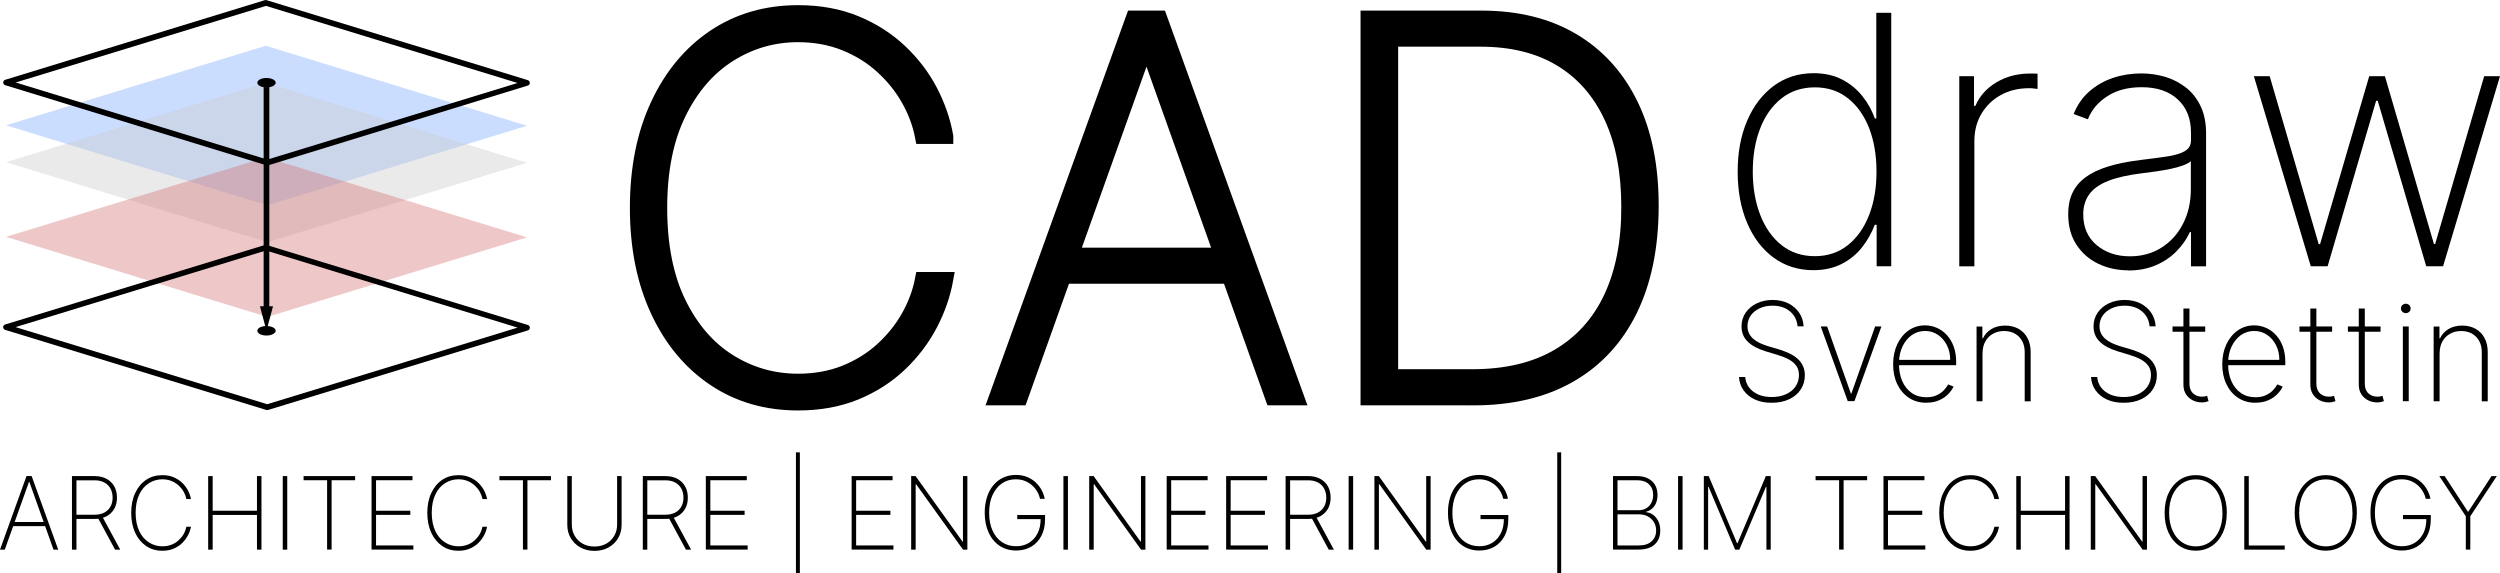 <?xml version="1.0" encoding="UTF-8"?><svg id="Ebene_2" xmlns="http://www.w3.org/2000/svg" viewBox="0 0 344.31 78.96"><defs><style>.cls-1{fill:#7daaff;}.cls-1,.cls-2,.cls-3{isolation:isolate;opacity:.4;}.cls-2{fill:#d67478;}.cls-3{fill:#ccc;}.cls-4{stroke:#000;stroke-miterlimit:10;stroke-width:2px;}</style></defs><g id="Ebene_1-2"><path class="cls-4" d="m130.29,18.82h-3.27c-.34-1.77-.98-3.49-1.92-5.15-.94-1.66-2.14-3.16-3.62-4.5-1.47-1.34-3.18-2.4-5.13-3.18-1.94-.78-4.09-1.18-6.44-1.18-3.44,0-6.61.92-9.5,2.75-2.89,1.83-5.2,4.52-6.93,8.07-1.73,3.54-2.59,7.88-2.59,13.01s.86,9.52,2.59,13.07c1.73,3.55,4.04,6.23,6.93,8.04s6.06,2.72,9.5,2.72c2.35,0,4.5-.39,6.44-1.16,1.94-.78,3.65-1.83,5.13-3.17,1.47-1.34,2.68-2.84,3.62-4.51.94-1.67,1.58-3.39,1.92-5.17h3.27c-.38,2.11-1.1,4.18-2.16,6.21-1.07,2.03-2.46,3.87-4.19,5.51-1.73,1.65-3.77,2.95-6.11,3.91-2.34.96-4.98,1.44-7.91,1.44-4.36,0-8.21-1.11-11.53-3.34-3.32-2.22-5.93-5.36-7.81-9.4-1.88-4.04-2.83-8.76-2.83-14.17s.94-10.12,2.83-14.17c1.88-4.04,4.49-7.17,7.81-9.4,3.32-2.22,7.17-3.34,11.53-3.34,2.93,0,5.57.48,7.91,1.44,2.34.96,4.38,2.26,6.11,3.89,1.73,1.63,3.13,3.46,4.19,5.48,1.06,2.03,1.79,4.12,2.16,6.26Z"/><path class="cls-4" d="m140.54,54.82h-3.38L156.06,2.46h3.68l18.9,52.36h-3.38l-17.23-48.25h-.26l-17.23,48.25Zm4.78-19.71h25.16v2.97h-25.16v-2.97Z"/><path class="cls-4" d="m202.9,54.82h-14.52V2.46h15.65c4.91,0,9.11,1.04,12.6,3.12,3.49,2.08,6.17,5.06,8.04,8.94,1.87,3.88,2.79,8.53,2.77,13.95-.02,5.54-.99,10.27-2.91,14.2-1.93,3.93-4.71,6.94-8.36,9.03-3.65,2.09-8.07,3.13-13.27,3.13Zm-11.33-2.97h11.2c4.67,0,8.61-.93,11.81-2.8,3.2-1.87,5.63-4.55,7.27-8.04,1.64-3.49,2.46-7.68,2.44-12.55,0-4.81-.79-8.93-2.38-12.36-1.59-3.43-3.89-6.07-6.92-7.91-3.03-1.84-6.73-2.76-11.11-2.76h-12.32v46.43Z"/><path d="m249.76,37.21c-2.1,0-3.94-.58-5.51-1.74-1.57-1.16-2.78-2.76-3.64-4.8-.86-2.04-1.29-4.38-1.29-7.03s.43-4.96,1.3-7c.87-2.04,2.09-3.64,3.66-4.81,1.57-1.16,3.4-1.75,5.49-1.75,1.5,0,2.8.29,3.91.86,1.11.57,2.04,1.33,2.8,2.28.76.94,1.33,1.98,1.73,3.1h.2V1.76h2.06v34.91h-2.01v-5.71h-.26c-.42,1.12-1.01,2.16-1.76,3.11s-1.68,1.71-2.8,2.28c-1.11.57-2.41.86-3.9.86Zm.19-1.93c1.77,0,3.29-.51,4.56-1.53,1.27-1.02,2.24-2.4,2.92-4.16.68-1.76,1.01-3.75,1.01-5.97s-.34-4.21-1.01-5.96c-.68-1.74-1.65-3.12-2.92-4.12-1.27-1.01-2.79-1.51-4.56-1.51s-3.33.51-4.61,1.53c-1.28,1.02-2.26,2.4-2.93,4.15-.68,1.75-1.01,3.72-1.01,5.92s.34,4.17,1.01,5.93c.68,1.76,1.65,3.16,2.93,4.18,1.28,1.03,2.82,1.54,4.61,1.54Z"/><path d="m269.84,36.67V10.49h2.03v4.09h.19c.57-1.34,1.53-2.42,2.88-3.23,1.35-.81,2.89-1.22,4.62-1.22h.55c.18,0,.35,0,.51.02v2.1c-.14-.01-.3-.03-.49-.06s-.42-.04-.69-.04c-1.45,0-2.75.31-3.88.94-1.13.62-2.02,1.49-2.67,2.58-.65,1.1-.97,2.35-.97,3.76v17.25h-2.08Z"/><path d="m293.14,37.23c-1.51,0-2.9-.3-4.15-.9-1.26-.6-2.26-1.48-3.02-2.64-.76-1.16-1.13-2.57-1.13-4.23,0-1.09.19-2.05.58-2.88.39-.83.98-1.55,1.79-2.15.81-.6,1.84-1.1,3.1-1.49,1.26-.39,2.77-.7,4.52-.91,1.33-.16,2.52-.32,3.56-.47s1.87-.39,2.46-.72c.6-.33.9-.83.9-1.5v-1.09c0-1.91-.6-3.43-1.81-4.55-1.2-1.12-2.86-1.69-4.98-1.69-1.88,0-3.45.41-4.73,1.24-1.28.82-2.17,1.88-2.68,3.18l-1.96-.73c.5-1.25,1.22-2.29,2.17-3.12.95-.83,2.04-1.45,3.27-1.86,1.23-.41,2.53-.61,3.88-.61,1.17,0,2.29.17,3.35.49,1.06.33,2.01.83,2.85,1.5.84.67,1.5,1.53,1.99,2.57.49,1.04.73,2.28.73,3.72v18.29h-2.08v-4.72h-.15c-.45.98-1.08,1.87-1.87,2.67-.79.8-1.74,1.44-2.85,1.91-1.11.47-2.36.71-3.74.71Zm.2-1.93c1.64,0,3.09-.4,4.35-1.2,1.27-.8,2.26-1.9,2.97-3.3.72-1.4,1.07-2.98,1.07-4.75v-3.85c-.26.23-.64.43-1.13.6-.49.18-1.05.33-1.67.46-.62.13-1.27.24-1.94.34-.68.1-1.33.18-1.97.26-1.91.23-3.46.58-4.66,1.05s-2.07,1.09-2.62,1.85c-.55.76-.83,1.68-.83,2.76,0,1.78.61,3.19,1.84,4.23,1.23,1.03,2.76,1.55,4.59,1.55Z"/><path d="m318.25,36.67l-7.84-26.18h2.18l6.75,23.13h.19l6.77-23.13h2.16l6.75,23.11h.17l6.75-23.11h2.18l-7.84,26.18h-2.32l-6.68-22.79h-.22l-6.68,22.79h-2.32Z"/><g id="_Слой_2"><g id="Layer_1"><polygon class="cls-1" points="36.81 28.28 .82 17.26 36.59 6.3 72.58 17.32 36.81 28.28"/><polygon class="cls-3" points="36.81 33.37 .82 22.34 36.59 11.39 72.58 22.42 36.81 33.37"/><polygon class="cls-2" points="36.81 43.65 .82 32.62 36.59 21.67 72.58 32.69 36.81 43.65"/><path d="m36.81,22.77s-.08,0-.11,0L.71,11.73c-.16-.05-.27-.2-.27-.37,0-.17.11-.32.27-.37L36.48.02c.07-.02.15-.02.23,0l35.99,11.02c.16.05.27.2.27.37,0,.17-.11.32-.27.37l-35.77,10.99s-.08,0-.11,0ZM2.17,11.36l34.65,10.62,34.46-10.55L36.63.81,2.17,11.36Z"/><path d="m36.81,56.47s-.08,0-.11,0L.71,45.43c-.21-.06-.32-.28-.26-.48.04-.13.14-.23.26-.26l35.77-10.95c.07-.02.15-.02.23,0l35.99,11.02c.16.05.27.2.27.37,0,.17-.11.32-.27.37l-35.77,10.96s-.08.02-.11.02ZM2.15,45.05l34.65,10.62,34.48-10.55-34.65-10.62L2.15,45.05Z"/><path d="m36.7,43.19c-.21,0-.39-.17-.39-.39V11.39c0-.21.17-.39.39-.39s.39.17.39.39v31.41c0,.21-.17.39-.39.39Z"/><polygon points="35.8 42.18 36.7 45.55 37.6 42.18 35.8 42.18"/><path d="m37.97,11.39c0,.36-.57.65-1.27.65s-1.26-.29-1.26-.65.56-.65,1.26-.65,1.27.29,1.27.65Z"/><path d="m37.97,45.55c0,.36-.57.66-1.27.66s-1.26-.29-1.26-.66.56-.65,1.26-.65,1.27.29,1.27.65Z"/></g></g><path d="m247.57,44.96c-.07-.85-.42-1.54-1.04-2.07-.62-.53-1.43-.79-2.42-.79-.67,0-1.26.12-1.78.37-.52.25-.93.58-1.22,1-.29.42-.44.91-.44,1.46,0,.35.07.67.2.96.14.28.33.54.58.76.25.22.55.42.89.58s.72.31,1.14.44l1.5.44c.51.16.99.34,1.42.54.44.21.82.45,1.14.73.32.28.58.62.76,1,.18.38.27.82.27,1.31,0,.72-.19,1.37-.56,1.94s-.9,1.02-1.59,1.35c-.69.33-1.49.49-2.42.49s-1.65-.15-2.31-.45c-.65-.3-1.17-.72-1.55-1.25-.38-.53-.59-1.15-.64-1.85h.86c.04.57.23,1.06.55,1.47.32.41.75.73,1.28.96.53.22,1.14.33,1.82.33.74,0,1.39-.13,1.95-.38.56-.25,1-.6,1.32-1.06s.48-.98.48-1.58c0-.48-.11-.9-.34-1.24-.23-.34-.56-.64-1.01-.89-.44-.25-1-.47-1.65-.67l-1.6-.48c-1.07-.33-1.89-.77-2.46-1.33-.57-.56-.85-1.26-.85-2.1,0-.71.19-1.33.56-1.88.38-.55.89-.98,1.53-1.29.65-.31,1.38-.47,2.19-.47s1.54.16,2.17.47c.63.32,1.12.75,1.49,1.29.37.55.57,1.17.61,1.87h-.82Z"/><path d="m259.12,44.96l-3.72,10.29h-.92l-3.72-10.29h.88l3.27,9.24h.07l3.27-9.24h.88Z"/><path d="m265.32,55.47c-.93,0-1.74-.23-2.43-.69s-1.22-1.09-1.6-1.89-.56-1.71-.56-2.73.19-1.94.57-2.75c.38-.8.9-1.44,1.56-1.9.66-.46,1.42-.7,2.27-.7.58,0,1.12.12,1.64.35.52.23.97.56,1.37,1s.71.96.93,1.57.34,1.3.34,2.06v.51h-8.15v-.74h7.33c0-.75-.15-1.42-.46-2.02-.3-.6-.72-1.08-1.24-1.43-.52-.35-1.11-.53-1.76-.53s-1.29.19-1.83.57c-.53.38-.96.9-1.27,1.54-.31.65-.47,1.37-.49,2.17v.33c0,.86.15,1.63.45,2.31.3.68.73,1.22,1.3,1.62s1.24.59,2.02.59c.56,0,1.04-.09,1.44-.29.4-.19.73-.42.98-.69s.45-.54.58-.79l.74.3c-.16.34-.4.69-.73,1.03-.33.34-.74.63-1.25.85-.5.23-1.09.34-1.77.34Z"/><path d="m273.04,48.58v6.68h-.82v-10.29h.8v1.63h.08c.24-.53.63-.96,1.16-1.28.53-.32,1.16-.48,1.9-.48.69,0,1.3.15,1.83.44.52.29.94.71,1.23,1.26.3.54.45,1.19.45,1.94v6.79h-.82v-6.76c0-.88-.26-1.58-.78-2.12-.52-.53-1.21-.8-2.06-.8-.57,0-1.08.12-1.53.38-.45.25-.8.6-1.05,1.05-.25.45-.38.97-.38,1.57Z"/><path d="m296.05,44.96c-.07-.85-.42-1.54-1.04-2.07-.62-.53-1.43-.79-2.42-.79-.67,0-1.26.12-1.78.37-.52.25-.93.58-1.22,1-.29.42-.44.91-.44,1.46,0,.35.07.67.2.96.14.28.33.54.58.76.25.22.55.42.89.58s.72.31,1.14.44l1.5.44c.51.16.99.34,1.42.54.44.21.82.45,1.14.73.32.28.58.62.76,1,.18.38.27.82.27,1.31,0,.72-.19,1.37-.56,1.94s-.9,1.02-1.59,1.35c-.69.33-1.49.49-2.42.49s-1.65-.15-2.31-.45c-.65-.3-1.17-.72-1.55-1.25-.38-.53-.59-1.15-.64-1.85h.86c.04.57.23,1.06.55,1.47.32.41.75.73,1.28.96.53.22,1.14.33,1.82.33.74,0,1.39-.13,1.95-.38.56-.25,1-.6,1.32-1.06s.48-.98.48-1.58c0-.48-.11-.9-.34-1.24-.23-.34-.56-.64-1.01-.89-.44-.25-1-.47-1.65-.67l-1.6-.48c-1.07-.33-1.89-.77-2.46-1.33-.57-.56-.85-1.26-.85-2.1,0-.71.19-1.33.56-1.88.38-.55.89-.98,1.53-1.29.65-.31,1.38-.47,2.19-.47s1.54.16,2.17.47c.63.32,1.12.75,1.49,1.29.37.55.57,1.17.61,1.87h-.82Z"/><path d="m303.71,44.96v.73h-4.5v-.73h4.5Zm-2.98-2.47h.81v10.33c0,.42.08.76.24,1.03s.38.46.64.59c.27.13.55.19.85.19.15,0,.28-.01.39-.03.11-.02.21-.05.31-.09l.2.74c-.12.04-.26.08-.42.12s-.33.05-.54.05c-.43,0-.83-.1-1.22-.29-.38-.19-.69-.47-.93-.84-.24-.37-.35-.81-.35-1.33v-10.48Z"/><path d="m310.65,55.47c-.93,0-1.74-.23-2.43-.69s-1.22-1.09-1.6-1.89-.56-1.71-.56-2.73.19-1.94.57-2.75c.38-.8.9-1.44,1.56-1.9.66-.46,1.42-.7,2.27-.7.58,0,1.12.12,1.64.35.52.23.97.56,1.37,1s.71.96.93,1.57.34,1.3.34,2.06v.51h-8.15v-.74h7.33c0-.75-.15-1.42-.46-2.02-.3-.6-.72-1.08-1.24-1.43-.52-.35-1.11-.53-1.76-.53s-1.29.19-1.83.57c-.53.38-.96.9-1.27,1.54-.31.65-.47,1.37-.49,2.17v.33c0,.86.15,1.63.45,2.31.3.68.73,1.22,1.3,1.62s1.24.59,2.02.59c.56,0,1.04-.09,1.44-.29.4-.19.73-.42.98-.69s.45-.54.58-.79l.74.3c-.16.34-.4.69-.73,1.03-.33.34-.74.63-1.25.85-.5.23-1.09.34-1.77.34Z"/><path d="m321.19,44.96v.73h-4.5v-.73h4.5Zm-2.98-2.47h.81v10.33c0,.42.08.76.24,1.03s.38.46.64.59c.27.13.55.19.85.19.15,0,.28-.01.39-.03.11-.02.21-.05.31-.09l.2.74c-.12.04-.26.08-.42.12s-.33.05-.54.05c-.43,0-.83-.1-1.22-.29-.38-.19-.69-.47-.93-.84-.24-.37-.35-.81-.35-1.33v-10.48Z"/><path d="m327.86,44.96v.73h-4.5v-.73h4.5Zm-2.98-2.47h.81v10.33c0,.42.08.76.24,1.03s.38.46.64.59c.27.13.55.19.85.19.15,0,.28-.01.39-.03.11-.02.21-.05.31-.09l.2.74c-.12.04-.26.08-.42.12s-.33.05-.54.05c-.43,0-.83-.1-1.22-.29-.38-.19-.69-.47-.93-.84-.24-.37-.35-.81-.35-1.33v-10.48Z"/><path d="m331.34,43.13c-.18,0-.33-.06-.47-.19s-.2-.28-.2-.46.06-.33.19-.46c.13-.12.29-.19.47-.19s.33.06.47.19.2.28.2.46-.06.33-.19.46c-.13.12-.29.19-.47.19Zm-.41,12.12v-10.29h.81v10.29h-.81Z"/><path d="m335.99,48.58v6.68h-.82v-10.29h.8v1.63h.08c.24-.53.63-.96,1.16-1.28.53-.32,1.16-.48,1.9-.48.69,0,1.3.15,1.83.44.52.29.94.71,1.23,1.26.3.54.45,1.19.45,1.94v6.79h-.82v-6.76c0-.88-.26-1.58-.78-2.12-.52-.53-1.21-.8-2.06-.8-.57,0-1.08.12-1.53.38-.45.25-.8.6-1.05,1.05-.25.45-.38.97-.38,1.57Z"/><path d="m.65,75.7h-.65l3.65-10.13h.71l3.66,10.13h-.65l-3.33-9.33h-.05l-3.33,9.33Zm.92-3.81h4.87v.57H1.58v-.57Z"/><path d="m9.91,75.7v-10.13h3.12c.64,0,1.19.13,1.65.38.46.25.82.6,1.06,1.04.25.44.37.96.37,1.55s-.12,1.09-.37,1.53c-.25.44-.6.78-1.06,1.03s-1.01.37-1.65.37h-2.79v-.58h2.78c.52,0,.97-.1,1.34-.29.37-.2.65-.47.85-.82.2-.35.3-.77.3-1.24s-.1-.9-.3-1.26-.48-.64-.85-.83c-.37-.2-.82-.3-1.34-.3h-2.49v9.55h-.62Zm4.16-4.59l2.49,4.59h-.71l-2.48-4.59h.7Z"/><path d="m26.3,68.73h-.63c-.07-.34-.19-.67-.37-1-.18-.32-.42-.61-.7-.87s-.62-.46-.99-.62c-.38-.15-.79-.23-1.25-.23-.67,0-1.28.18-1.84.53-.56.35-1.01.87-1.34,1.56-.33.69-.5,1.53-.5,2.52s.17,1.84.5,2.53c.33.69.78,1.2,1.34,1.56.56.35,1.17.53,1.84.53.46,0,.87-.08,1.25-.22.38-.15.71-.35.99-.61s.52-.55.7-.87c.18-.32.3-.66.37-1h.63c-.07.41-.21.81-.42,1.2-.21.39-.48.75-.81,1.07-.33.32-.73.57-1.18.76-.45.19-.96.28-1.53.28-.84,0-1.59-.21-2.23-.65s-1.15-1.04-1.51-1.82-.55-1.7-.55-2.74.18-1.96.55-2.74c.36-.78.87-1.39,1.51-1.82.64-.43,1.39-.64,2.23-.64.57,0,1.08.09,1.53.28.45.19.85.44,1.18.75.33.32.6.67.81,1.06s.35.8.42,1.21Z"/><path d="m28.67,75.7v-10.13h.62v4.77h6.1v-4.77h.62v10.13h-.62v-4.78h-6.1v4.78h-.62Z"/><path d="m39.56,65.57v10.13h-.62v-10.13h.62Z"/><path d="m41.81,66.14v-.57h7.1v.57h-3.24v9.55h-.62v-9.55h-3.24Z"/><path d="m51.17,75.7v-10.13h5.64v.57h-5.02v4.2h4.72v.57h-4.72v4.21h5.14v.57h-5.76Z"/><path d="m67.08,68.73h-.63c-.07-.34-.19-.67-.37-1-.18-.32-.42-.61-.7-.87s-.62-.46-.99-.62c-.38-.15-.79-.23-1.25-.23-.67,0-1.28.18-1.84.53-.56.35-1.01.87-1.34,1.56-.33.69-.5,1.53-.5,2.52s.17,1.84.5,2.53c.33.69.78,1.2,1.34,1.56.56.35,1.17.53,1.84.53.46,0,.87-.08,1.25-.22.38-.15.71-.35.99-.61s.52-.55.7-.87c.18-.32.3-.66.37-1h.63c-.07.41-.21.81-.42,1.2-.21.39-.48.75-.81,1.07-.33.32-.73.57-1.18.76-.45.19-.96.28-1.53.28-.84,0-1.59-.21-2.23-.65s-1.15-1.04-1.51-1.82-.55-1.7-.55-2.74.18-1.96.55-2.74c.36-.78.87-1.39,1.51-1.82.64-.43,1.39-.64,2.23-.64.57,0,1.08.09,1.53.28.45.19.85.44,1.18.75.33.32.6.67.81,1.06s.35.8.42,1.21Z"/><path d="m68.78,66.14v-.57h7.1v.57h-3.24v9.55h-.62v-9.55h-3.24Z"/><path d="m84.99,65.57h.62v6.71c0,.69-.16,1.3-.48,1.84s-.76.96-1.32,1.28c-.56.31-1.21.47-1.94.47s-1.37-.16-1.93-.47c-.56-.31-1.01-.74-1.33-1.28-.32-.54-.48-1.15-.48-1.84v-6.71h.62v6.67c0,.58.13,1.1.4,1.56.27.46.63.81,1.1,1.08.47.26,1.01.39,1.62.39s1.15-.13,1.62-.39c.47-.26.83-.62,1.1-1.08s.4-.97.4-1.56v-6.67Z"/><path d="m88.53,75.7v-10.13h3.12c.64,0,1.19.13,1.65.38.46.25.82.6,1.06,1.04.25.44.37.96.37,1.55s-.12,1.09-.37,1.53c-.25.44-.6.78-1.06,1.03s-1.01.37-1.65.37h-2.79v-.58h2.78c.52,0,.97-.1,1.34-.29.37-.2.65-.47.85-.82.2-.35.3-.77.3-1.24s-.1-.9-.3-1.26-.48-.64-.85-.83c-.37-.2-.82-.3-1.34-.3h-2.49v9.55h-.62Zm4.16-4.59l2.49,4.59h-.71l-2.48-4.59h.7Z"/><path d="m97.21,75.7v-10.13h5.64v.57h-5.02v4.2h4.72v.57h-4.72v4.21h5.14v.57h-5.76Z"/><path d="m110.16,62.3v16.66h-.54v-16.66h.54Z"/><path d="m117.29,75.7v-10.13h5.64v.57h-5.02v4.2h4.72v.57h-4.72v4.21h5.14v.57h-5.76Z"/><path d="m133.23,65.57v10.13h-.6l-6.46-9.01h-.06v9.01h-.62v-10.13h.61l6.46,9.02h.06v-9.02h.61Z"/><path d="m143.25,68.73c-.08-.34-.2-.67-.39-1-.18-.32-.41-.61-.7-.87-.28-.26-.61-.46-.99-.62-.38-.15-.8-.23-1.27-.23-.72,0-1.35.19-1.9.56s-.98.91-1.3,1.6-.47,1.51-.47,2.45.15,1.75.46,2.44c.31.69.74,1.23,1.3,1.6.56.38,1.21.57,1.95.57.66,0,1.25-.15,1.76-.46s.91-.75,1.2-1.32c.29-.57.43-1.25.42-2.05l.22.1h-3.44v-.57h3.83v.57c0,.89-.17,1.66-.51,2.31-.34.64-.81,1.14-1.41,1.49-.6.35-1.29.52-2.06.52-.87,0-1.63-.22-2.28-.65-.65-.43-1.15-1.04-1.51-1.82-.36-.78-.54-1.69-.54-2.74,0-.78.1-1.5.31-2.14.2-.64.5-1.19.88-1.64.38-.46.83-.81,1.36-1.05.52-.25,1.1-.37,1.74-.37.57,0,1.09.09,1.55.28s.85.44,1.19.76c.33.32.61.67.81,1.06.21.39.35.79.42,1.19h-.63Z"/><path d="m147.08,65.57v10.13h-.62v-10.13h.62Z"/><path d="m157.75,65.57v10.13h-.6l-6.46-9.01h-.06v9.01h-.62v-10.13h.61l6.46,9.02h.06v-9.02h.61Z"/><path d="m160.68,75.7v-10.13h5.64v.57h-5.02v4.2h4.72v.57h-4.72v4.21h5.14v.57h-5.76Z"/><path d="m168.87,75.7v-10.13h5.64v.57h-5.02v4.2h4.72v.57h-4.72v4.21h5.14v.57h-5.76Z"/><path d="m177.06,75.7v-10.13h3.12c.64,0,1.19.13,1.65.38.46.25.82.6,1.06,1.04.25.44.37.96.37,1.55s-.12,1.09-.37,1.53c-.25.44-.6.78-1.06,1.03s-1.01.37-1.65.37h-2.79v-.58h2.78c.52,0,.97-.1,1.34-.29.37-.2.65-.47.85-.82.2-.35.3-.77.3-1.24s-.1-.9-.3-1.26-.48-.64-.85-.83c-.37-.2-.82-.3-1.34-.3h-2.49v9.55h-.62Zm4.16-4.59l2.49,4.59h-.71l-2.48-4.59h.7Z"/><path d="m186.36,65.57v10.13h-.62v-10.13h.62Z"/><path d="m197.03,65.57v10.13h-.6l-6.46-9.01h-.06v9.01h-.62v-10.13h.61l6.46,9.02h.06v-9.02h.61Z"/><path d="m207.05,68.73c-.08-.34-.2-.67-.39-1-.18-.32-.41-.61-.7-.87-.28-.26-.61-.46-.99-.62-.38-.15-.8-.23-1.27-.23-.72,0-1.35.19-1.9.56s-.98.91-1.3,1.6-.47,1.51-.47,2.45.15,1.75.46,2.44c.31.69.74,1.23,1.3,1.6.56.38,1.21.57,1.95.57.66,0,1.25-.15,1.76-.46s.91-.75,1.2-1.32c.29-.57.43-1.25.42-2.05l.22.1h-3.44v-.57h3.83v.57c0,.89-.17,1.66-.51,2.31-.34.64-.81,1.14-1.41,1.49-.6.35-1.29.52-2.06.52-.87,0-1.63-.22-2.28-.65-.65-.43-1.15-1.04-1.51-1.82-.36-.78-.54-1.69-.54-2.74,0-.78.1-1.5.31-2.14.2-.64.5-1.19.88-1.64.38-.46.83-.81,1.36-1.05.52-.25,1.1-.37,1.74-.37.57,0,1.09.09,1.55.28s.85.44,1.19.76c.33.32.61.67.81,1.06.21.39.35.79.42,1.19h-.63Z"/><path d="m215.01,62.3v16.66h-.54v-16.66h.54Z"/><path d="m222.15,75.7v-10.13h3.29c.61,0,1.13.11,1.55.33.42.22.74.52.96.91.22.39.33.85.33,1.37,0,.41-.07.77-.2,1.09-.13.32-.32.58-.55.78s-.51.35-.83.43v.06c.35.03.67.15.97.36.3.22.54.51.72.88.18.37.27.8.27,1.29,0,.52-.11.97-.33,1.37-.22.39-.55.7-1,.92s-.99.33-1.64.33h-3.56Zm.62-5.43h2.88c.43,0,.8-.09,1.1-.28.3-.19.53-.44.69-.76.16-.32.24-.67.24-1.05,0-.63-.19-1.12-.58-1.49-.39-.37-.94-.55-1.66-.55h-2.67v4.13Zm0,4.85h2.94c.76,0,1.35-.19,1.76-.57.41-.38.62-.88.62-1.48,0-.43-.1-.81-.3-1.14-.2-.34-.48-.6-.83-.8-.35-.2-.76-.29-1.23-.29h-2.96v4.29Z"/><path d="m231.73,65.57v10.13h-.62v-10.13h.62Z"/><path d="m234.66,65.57h.67l3.9,9.24h.07l3.9-9.24h.67v10.13h-.59v-8.66h-.06l-3.67,8.66h-.58l-3.66-8.66h-.06v8.66h-.59v-10.13Z"/><path d="m250.05,66.14v-.57h7.1v.57h-3.24v9.55h-.62v-9.55h-3.24Z"/><path d="m259.4,75.7v-10.13h5.64v.57h-5.02v4.2h4.72v.57h-4.72v4.21h5.14v.57h-5.76Z"/><path d="m275.31,68.73h-.63c-.07-.34-.19-.67-.37-1-.18-.32-.42-.61-.7-.87s-.62-.46-.99-.62c-.38-.15-.79-.23-1.25-.23-.67,0-1.28.18-1.84.53-.56.35-1.01.87-1.34,1.56-.33.69-.5,1.53-.5,2.52s.17,1.84.5,2.53c.33.69.78,1.2,1.34,1.56.56.35,1.17.53,1.84.53.46,0,.87-.08,1.25-.22.38-.15.71-.35.99-.61s.52-.55.7-.87c.18-.32.3-.66.37-1h.63c-.07.41-.21.81-.42,1.2-.21.39-.48.75-.81,1.07-.33.32-.73.57-1.18.76-.45.19-.96.28-1.53.28-.84,0-1.59-.21-2.23-.65s-1.15-1.04-1.51-1.82-.55-1.7-.55-2.74.18-1.96.55-2.74c.36-.78.87-1.39,1.51-1.82.64-.43,1.39-.64,2.23-.64.57,0,1.08.09,1.53.28.45.19.85.44,1.18.75.33.32.6.67.81,1.06s.35.8.42,1.21Z"/><path d="m277.69,75.7v-10.13h.62v4.77h6.1v-4.77h.62v10.13h-.62v-4.78h-6.1v4.78h-.62Z"/><path d="m295.69,65.57v10.13h-.6l-6.46-9.01h-.06v9.01h-.62v-10.13h.61l6.46,9.02h.06v-9.02h.61Z"/><path d="m306.68,70.63c0,1.04-.18,1.96-.54,2.74-.36.78-.87,1.39-1.51,1.82-.64.43-1.39.65-2.23.65s-1.59-.22-2.23-.65-1.15-1.04-1.51-1.82c-.36-.78-.54-1.69-.54-2.73s.18-1.96.55-2.73c.36-.78.87-1.38,1.51-1.82.64-.43,1.39-.65,2.23-.65s1.58.22,2.23.65,1.15,1.04,1.51,1.82c.36.78.54,1.69.54,2.74Zm-.6,0c0-.94-.16-1.75-.47-2.44-.31-.69-.75-1.22-1.3-1.6-.55-.38-1.19-.57-1.9-.57s-1.35.19-1.9.56c-.55.37-.99.91-1.3,1.6s-.47,1.51-.47,2.45.16,1.75.47,2.44c.31.69.74,1.23,1.3,1.61.55.38,1.19.57,1.91.57s1.35-.19,1.9-.57c.55-.38.99-.91,1.3-1.6.31-.69.47-1.5.47-2.44Z"/><path d="m309.09,75.7v-10.13h.62v9.56h4.95v.57h-5.56Z"/><path d="m324.59,70.63c0,1.04-.18,1.96-.54,2.74-.36.78-.87,1.39-1.51,1.82-.64.43-1.39.65-2.23.65s-1.59-.22-2.23-.65-1.15-1.04-1.51-1.82c-.36-.78-.54-1.69-.54-2.73s.18-1.96.55-2.73c.36-.78.87-1.38,1.51-1.82.64-.43,1.39-.65,2.23-.65s1.58.22,2.23.65,1.15,1.04,1.51,1.82c.36.78.54,1.69.54,2.74Zm-.6,0c0-.94-.16-1.75-.47-2.44-.31-.69-.75-1.22-1.3-1.6-.55-.38-1.19-.57-1.9-.57s-1.35.19-1.9.56c-.55.37-.99.91-1.3,1.6s-.47,1.51-.47,2.45.16,1.75.47,2.44c.31.69.74,1.23,1.3,1.61.55.38,1.19.57,1.91.57s1.35-.19,1.9-.57c.55-.38.99-.91,1.3-1.6.31-.69.47-1.5.47-2.44Z"/><path d="m334.1,68.73c-.08-.34-.2-.67-.39-1-.18-.32-.41-.61-.7-.87-.28-.26-.61-.46-.99-.62-.38-.15-.8-.23-1.27-.23-.72,0-1.35.19-1.9.56s-.98.91-1.3,1.6-.47,1.51-.47,2.45.15,1.75.46,2.44c.31.69.74,1.23,1.3,1.6.56.38,1.21.57,1.95.57.66,0,1.25-.15,1.76-.46s.91-.75,1.2-1.32c.29-.57.43-1.25.42-2.05l.22.1h-3.44v-.57h3.83v.57c0,.89-.17,1.66-.51,2.31-.34.64-.81,1.14-1.41,1.49-.6.35-1.29.52-2.06.52-.87,0-1.63-.22-2.28-.65-.65-.43-1.15-1.04-1.51-1.82-.36-.78-.54-1.69-.54-2.74,0-.78.1-1.5.31-2.14.2-.64.5-1.19.88-1.64.38-.46.83-.81,1.36-1.05.52-.25,1.1-.37,1.74-.37.57,0,1.09.09,1.55.28s.85.44,1.19.76c.33.32.61.67.81,1.06.21.39.35.79.42,1.19h-.63Z"/><path d="m335.96,65.57h.73l3.19,4.89h.07l3.19-4.89h.73l-3.65,5.53v4.59h-.62v-4.59l-3.65-5.53Z"/></g></svg>